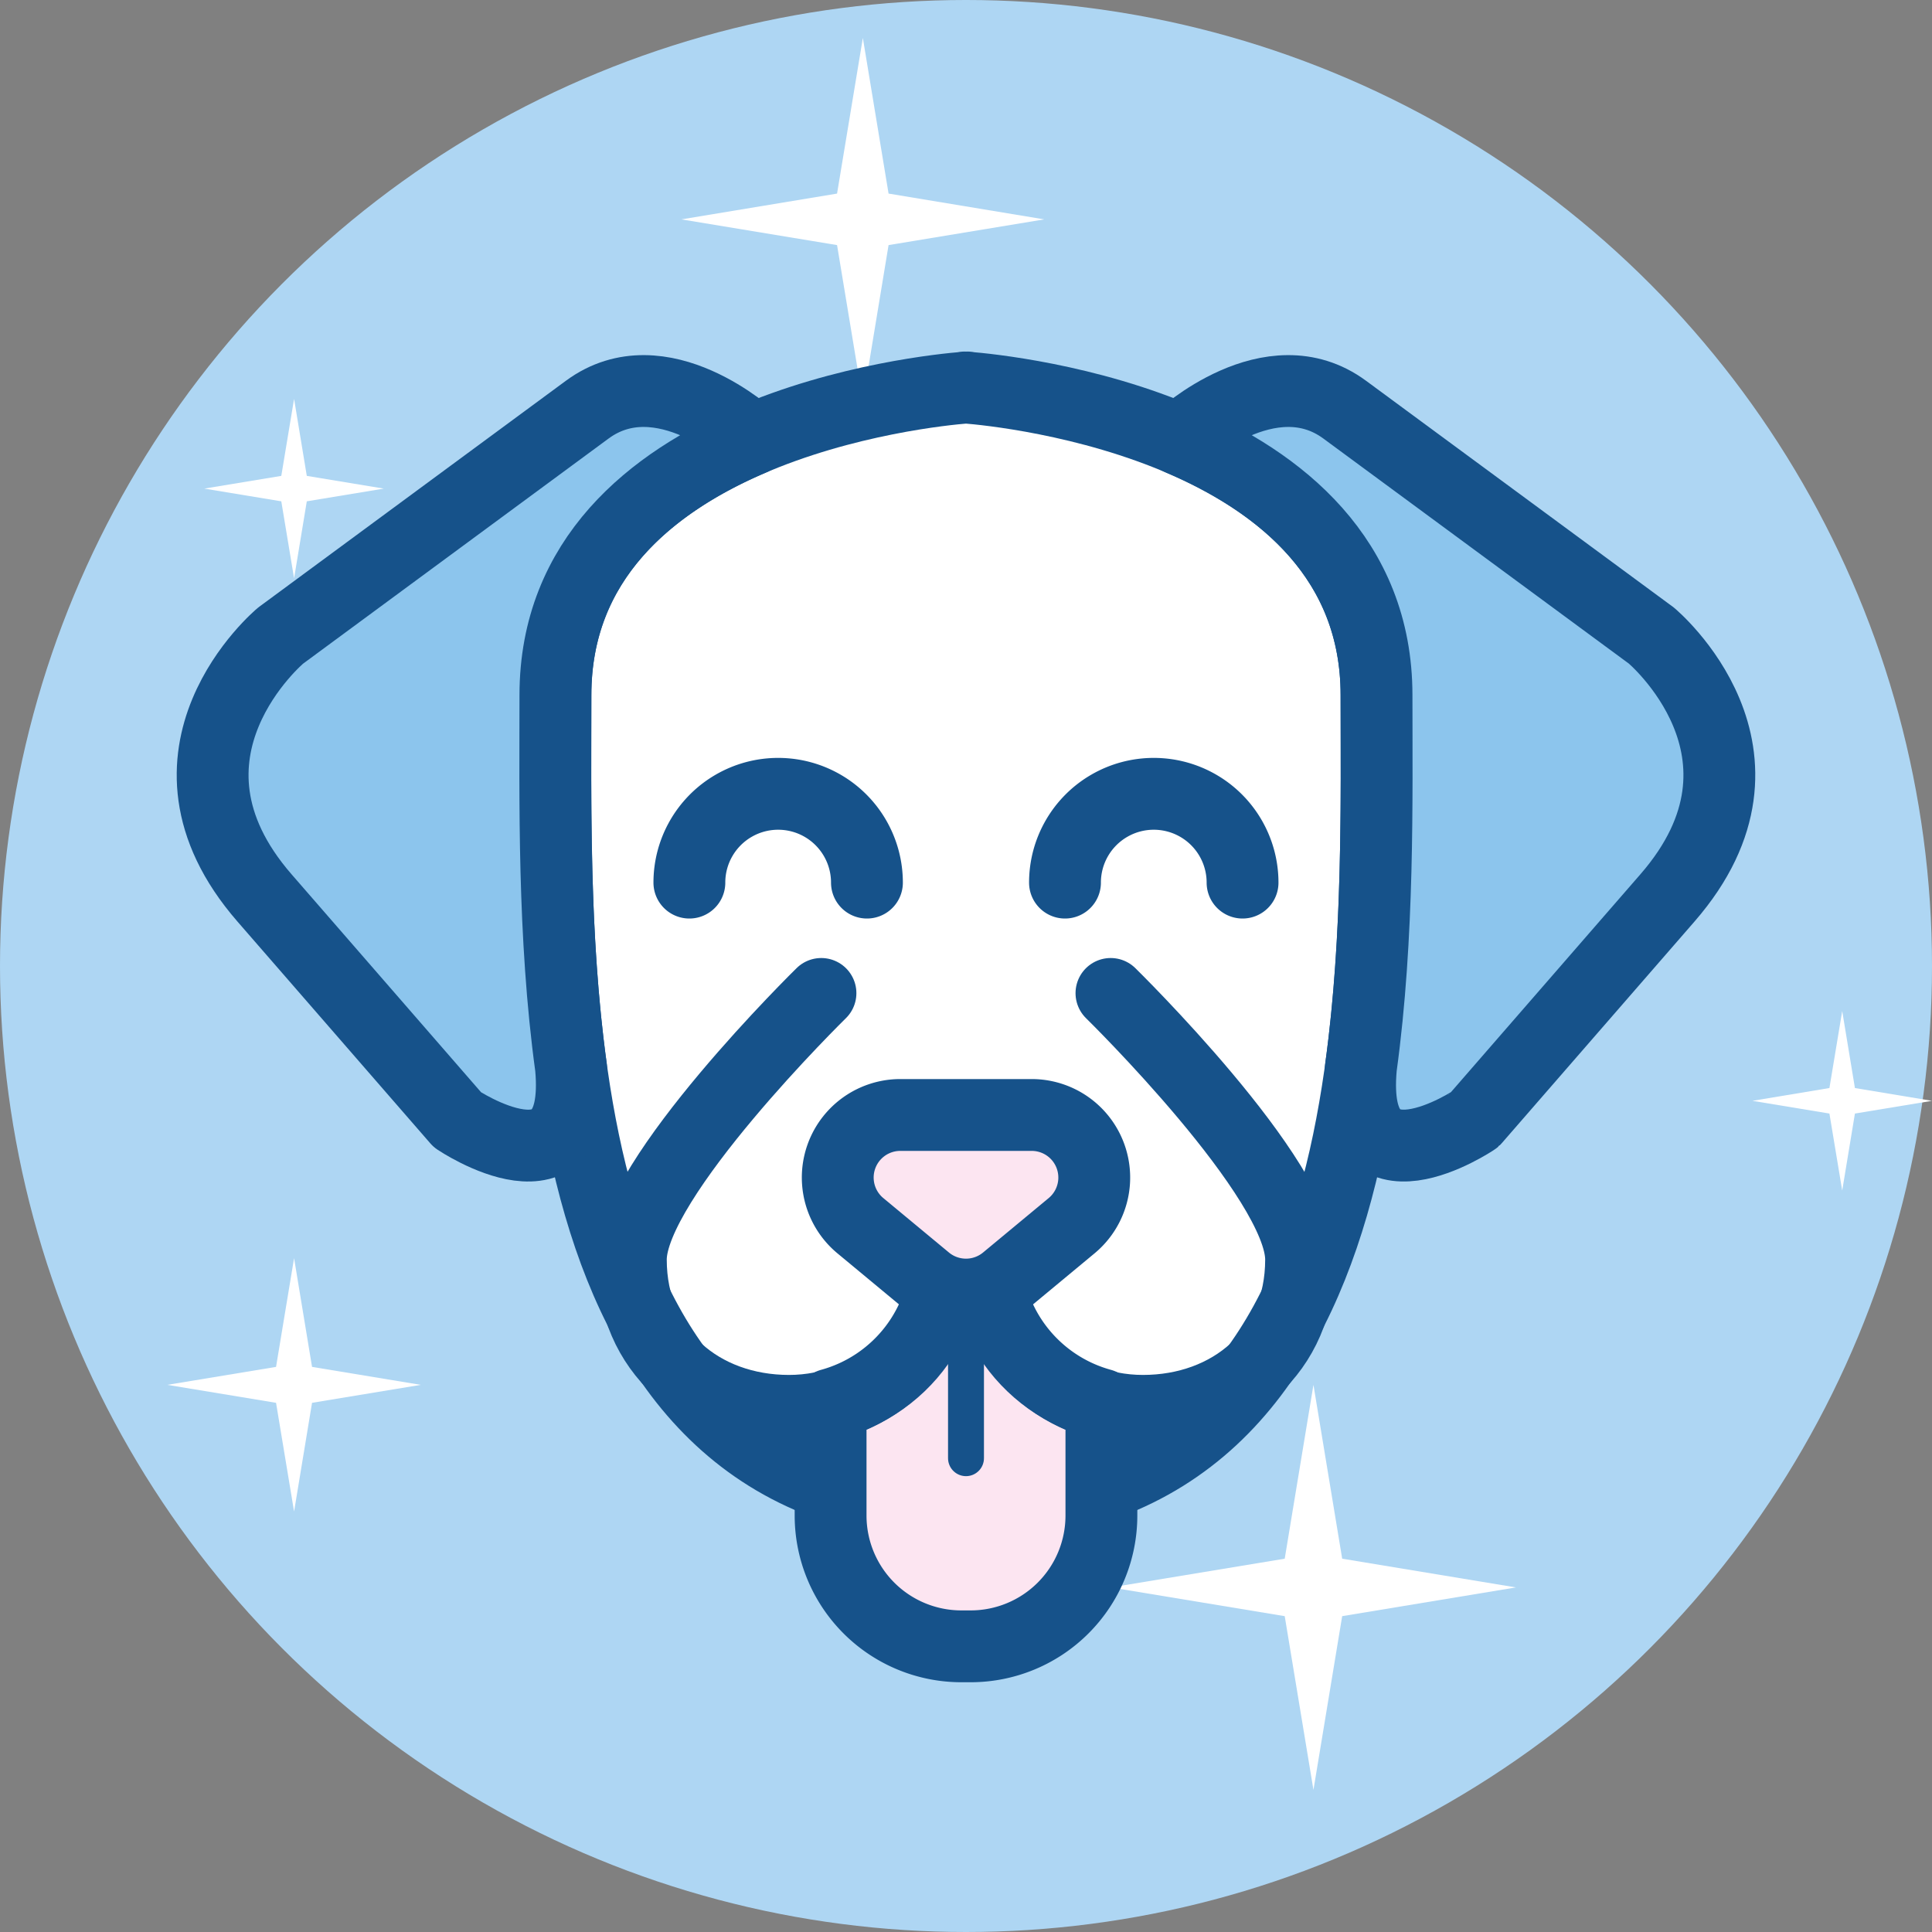 <svg id="zooterapia" xmlns="http://www.w3.org/2000/svg" width="268.96" height="268.96" viewBox="0 0 268.96 268.96">
  <rect x="0" y="0" width="268.96" height="268.96" fill="#808080" stroke="none"/>
  <g id="Group_757" data-name="Group 757">
    <circle id="Ellipse_199" data-name="Ellipse 199" cx="134.48" cy="134.48" r="134.48" transform="translate(0 0)" fill="#aed6f3"/>
    <path id="Path_1186" data-name="Path 1186" d="M43.44,195.29l15.14-2.5-15.14-2.5-2.5-15.14-2.51,15.14-15.14,2.5,15.14,2.5,2.51,15.14Z" fill="#fff"/>
    <path id="Path_1187" data-name="Path 1187" d="M186.85,224.99l24.19-4-24.19-4-4-24.2-4,24.2-24.2,4,24.2,4,4,24.19Z" fill="#fff"/>
    <path id="Path_1188" data-name="Path 1188" d="M42.71,69.79l10.72-1.77L42.71,66.25,40.94,55.53,39.16,66.25,28.44,68.02l10.72,1.77,1.78,10.72Z" fill="#fff"/>
    <path id="Path_1189" data-name="Path 1189" d="M258.23,155.02l10.72-1.77-10.72-1.78-1.77-10.72-1.78,10.72-10.72,1.78,10.72,1.77,1.78,10.72Z" fill="#fff"/>
    <path id="Path_1190" data-name="Path 1190" d="M123.7,34.12l21.67-3.58L123.7,26.95,120.12,5.28l-3.59,21.67L94.86,30.54l21.67,3.58,3.59,21.68Z" fill="#fff"/>
  </g>
  <g id="Group_761" data-name="Group 761">
    <path id="Path_1191" data-name="Path 1191" d="M191.63,96.77c0-37.39-52.01-42.41-56.96-42.8v-.03s-.07,0-.19.01c-.12-.01-.19-.01-.19-.01v.03c-4.95.39-56.96,5.41-56.96,42.8,0,39.18-2.61,112.73,56.96,113.05v.01h.38v-.01C194.24,209.51,191.63,135.95,191.63,96.77Z" fill="#fff" stroke="#16528a" stroke-linecap="round" stroke-linejoin="round" stroke-miterlimit="10" stroke-width="10"/>
    <path id="Path_1192" data-name="Path 1192" d="M137.21,174.4h-5.47a21.91,21.91,0,0,1-16.11,21.12v15.52a18.207,18.207,0,0,0,18.15,18.15h1.4a18.207,18.207,0,0,0,18.15-18.15V195.52A21.907,21.907,0,0,1,137.21,174.4Z" fill="#fce5f1" stroke="#16528a" stroke-linecap="round" stroke-linejoin="round" stroke-miterlimit="10" stroke-width="10"/>
    <g id="Group_758" data-name="Group 758">
      <path id="Path_1193" data-name="Path 1193" d="M95.97,122.87a12.36,12.36,0,0,1,24.72,0" fill="none" stroke="#16528a" stroke-linecap="round" stroke-linejoin="round" stroke-miterlimit="10" stroke-width="10"/>
      <path id="Path_1194" data-name="Path 1194" d="M172.98,122.87a12.36,12.36,0,0,0-24.72,0" fill="none" stroke="#16528a" stroke-linecap="round" stroke-linejoin="round" stroke-miterlimit="10" stroke-width="10"/>
    </g>
    <g id="Group_759" data-name="Group 759">
      <path id="Path_1195" data-name="Path 1195" d="M114.33,138.26s-26.4,25.86-26.4,37.08c0,12.87,9.81,20.96,21.91,20.96s21.91-9.38,21.91-20.96" fill="none" stroke="#16528a" stroke-linecap="round" stroke-linejoin="round" stroke-miterlimit="10" stroke-width="9.782"/>
      <path id="Path_1196" data-name="Path 1196" d="M154.62,138.26s26.4,25.86,26.4,37.08c0,12.87-9.81,20.96-21.91,20.96s-21.91-9.38-21.91-20.96" fill="none" stroke="#16528a" stroke-linecap="round" stroke-linejoin="round" stroke-miterlimit="10" stroke-width="9.782"/>
    </g>
    <g id="Group_760" data-name="Group 760">
      <path id="Path_1197" data-name="Path 1197" d="M79.49,148.59c-2.52-18.35-2.17-37.41-2.17-51.82,0-19.07,13.53-29.72,27.45-35.63-.22-.2-12.7-11.71-23.02-4.11L39.06,88.49S19.36,104.92,36.82,125c26.86,30.89,26.54,30.52,26.86,30.89,0,0,17.52,11.77,15.81-7.3Z" fill="#8cc5ed" stroke="#16528a" stroke-linecap="round" stroke-linejoin="round" stroke-miterlimit="10" stroke-width="10"/>
      <path id="Path_1198" data-name="Path 1198" d="M189.46,148.59c2.52-18.35,2.17-37.41,2.17-51.82,0-19.07-13.53-29.72-27.45-35.63.22-.2,12.7-11.71,23.02-4.11l42.69,31.45s19.71,16.43,2.25,36.51c-26.86,30.89-26.54,30.52-26.86,30.89-.01.01-17.53,11.78-15.82-7.29Z" fill="#8cc5ed" stroke="#16528a" stroke-linecap="round" stroke-linejoin="round" stroke-miterlimit="10" stroke-width="10"/>
    </g>
    <path id="Path_1199" data-name="Path 1199" d="M140.04,178.22l9.15-7.59a8.71,8.71,0,0,0-5.56-15.41h-18.3a8.71,8.71,0,0,0-5.56,15.41l9.15,7.59A8.72,8.72,0,0,0,140.04,178.22Z" fill="#fce5f1" stroke="#16528a" stroke-linecap="round" stroke-linejoin="round" stroke-miterlimit="10" stroke-width="10"/>
    <line id="Line_664" data-name="Line 664" y2="24.13" transform="translate(134.48 178.87)" fill="none" stroke="#16528a" stroke-linecap="round" stroke-linejoin="round" stroke-miterlimit="10" stroke-width="5"/>
  </g>
</svg>
